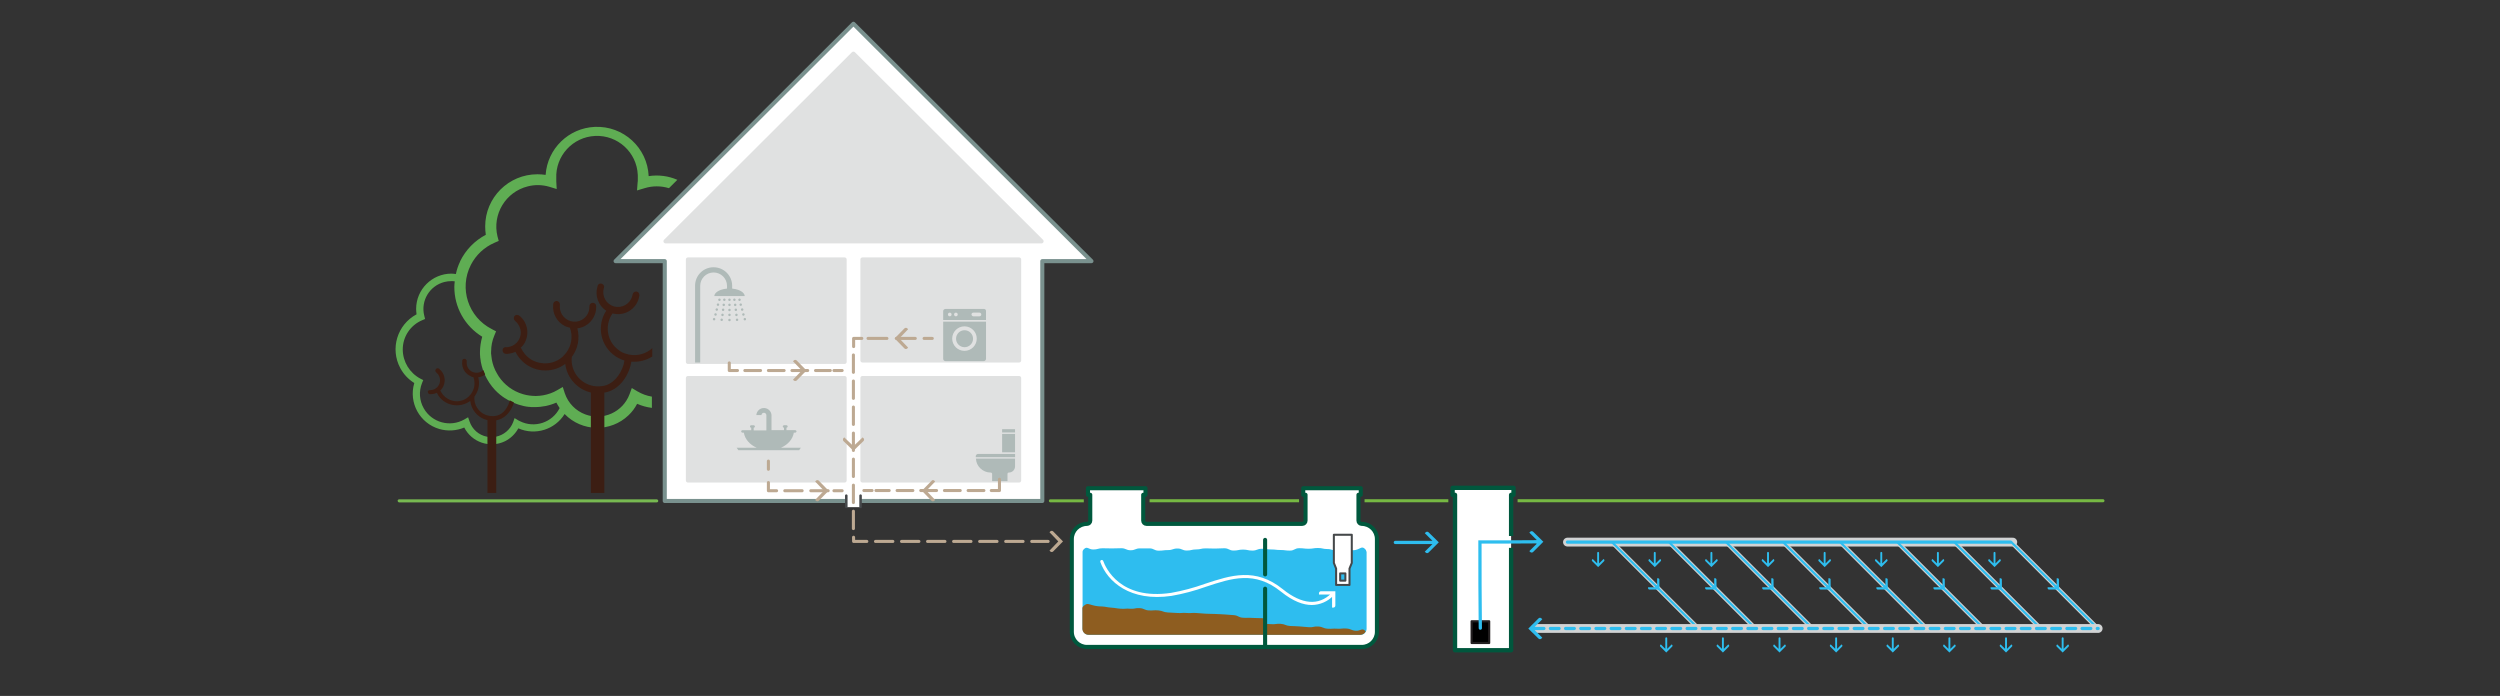 <?xml version="1.0" encoding="UTF-8"?>
<svg id="Layer_1" data-name="Layer 1" xmlns="http://www.w3.org/2000/svg" viewBox="0 0 1152 320.69">
  <rect x="0" y="0" width="1152" height="320.69" fill="#333333" stroke="none"/>
  <defs>
    <style>
      .cls-1 {
        stroke: #231f20;
      }

      .cls-1, .cls-2, .cls-3, .cls-4, .cls-5, .cls-6, .cls-7, .cls-8, .cls-9, .cls-10, .cls-11, .cls-12, .cls-13, .cls-14, .cls-15, .cls-16, .cls-17, .cls-18, .cls-19 {
        stroke-linecap: round;
      }

      .cls-1, .cls-2, .cls-3, .cls-4, .cls-5, .cls-6, .cls-7, .cls-8, .cls-9, .cls-10, .cls-11, .cls-12, .cls-13, .cls-14, .cls-16, .cls-17, .cls-19 {
        stroke-linejoin: round;
      }

      .cls-20, .cls-3 {
        fill: #fff;
      }

      .cls-2 {
        stroke-dasharray: 0 0 7.99 4;
      }

      .cls-2, .cls-4, .cls-5, .cls-7, .cls-8, .cls-9, .cls-10, .cls-11, .cls-13, .cls-14, .cls-15, .cls-16, .cls-17, .cls-18, .cls-21, .cls-19 {
        fill: none;
      }

      .cls-2, .cls-5, .cls-7, .cls-10, .cls-13, .cls-19 {
        stroke: #bda992;
        stroke-width: 1.41px;
      }

      .cls-22 {
        fill: #bda992;
      }

      .cls-3 {
        stroke: #79918e;
      }

      .cls-3, .cls-11, .cls-12 {
        stroke-width: 1.88px;
      }

      .cls-23 {
        fill: #76b843;
      }

      .cls-4 {
        stroke-dasharray: 0 0 7.79 3.89;
      }

      .cls-4, .cls-15, .cls-17, .cls-18 {
        stroke-width: 1.5px;
      }

      .cls-4, .cls-15, .cls-17, .cls-21 {
        stroke: #2ebdef;
      }

      .cls-6 {
        stroke-width: 1.97px;
      }

      .cls-6, .cls-12 {
        fill: #e0e1e1;
        stroke: #e0e1e1;
      }

      .cls-24 {
        fill: #3c1e13;
      }

      .cls-25 {
        fill: #00573d;
      }

      .cls-26 {
        fill: #afbab8;
      }

      .cls-7 {
        stroke-dasharray: 0 0 7.24 3.62;
      }

      .cls-8 {
        stroke-width: .94px;
      }

      .cls-8, .cls-16 {
        stroke: #45484a;
      }

      .cls-9 {
        stroke-width: 4.07px;
      }

      .cls-9, .cls-14 {
        stroke: #d1d3d4;
      }

      .cls-10 {
        stroke-dasharray: 0 0 7.27 3.64;
      }

      .cls-11 {
        stroke: #00583d;
      }

      .cls-13 {
        stroke-dasharray: 0 0 8 4;
      }

      .cls-27 {
        fill: #2ebeef;
      }

      .cls-14 {
        stroke-width: 2px;
      }

      .cls-15, .cls-18, .cls-21 {
        stroke-miterlimit: 10;
      }

      .cls-16 {
        stroke-width: 1.17px;
      }

      .cls-17 {
        stroke-dasharray: 0 0 4 3;
      }

      .cls-18 {
        stroke: #2ebeef;
      }

      .cls-28 {
        fill: #77b951;
      }

      .cls-29 {
        fill: #5fad53;
      }

      .cls-19 {
        stroke-dasharray: 0 0 8.71 4.35;
      }

      .cls-30 {
        fill: #8e5d20;
      }

      .cls-31 {
        fill: #2ebdef;
      }
    </style>
  </defs>
  <g>
    <path class="cls-23" d="m484.03,230.08h15.38v1.41h-15.38c-.39,0-.71-.32-.71-.71s.32-.71.71-.71h0Z"/>
    <polygon class="cls-3" points="283.67 120.33 393.26 10.94 502.94 120.33 480.29 120.33 480.29 230.85 306.32 230.85 306.32 120.33 283.67 120.33 283.67 120.33 283.67 120.33"/>
    <polygon class="cls-6" points="306.7 111.17 479.91 111.17 393.26 24.77 306.7 111.17 306.7 111.17 306.7 111.17"/>
    <g>
      <polygon class="cls-12" points="397.41 119.56 469.62 119.56 469.62 166.1 397.41 166.1 397.41 119.56 397.41 119.56"/>
      <polygon class="cls-12" points="316.99 119.56 389.2 119.56 389.2 166.76 316.99 166.76 316.99 119.56 316.99 119.56"/>
      <polygon class="cls-12" points="397.41 174.2 469.62 174.2 469.62 221.41 397.41 221.41 397.41 174.2 397.41 174.2"/>
      <polygon class="cls-12" points="316.99 174.2 389.2 174.2 389.2 221.41 316.99 221.41 316.99 174.2 316.99 174.2"/>
    </g>
    <g>
      <path class="cls-26" d="m440.55,156.03c-.03,2.16,1.71,3.93,3.87,3.96,2.16.03,3.94-1.7,3.96-3.86.03-2.16-1.71-3.93-3.87-3.96h0c-2.16-.03-3.93,1.69-3.96,3.84v.02h0Z"/>
      <path class="cls-26" d="m434.62,148.21v17.15c0,.57.47,1.03,1.04,1.04h17.65c.57,0,1.03-.47,1.04-1.04v-17.15h-19.73Zm4.15,7.82c0-3.12,2.54-5.65,5.66-5.65s5.66,2.53,5.66,5.65-2.54,5.65-5.66,5.65-5.66-2.53-5.66-5.65h0Z"/>
      <path class="cls-26" d="m434.62,143.31v4.15h19.73v-4.15c.03-.49-.34-.91-.83-.94-.04,0-.08,0-.12,0h-17.75c-.54,0-.99.41-1.04.94h0Zm13.03,1.6c0-.47.38-.85.85-.85h2.83c.47,0,.85.38.85.85s-.38.85-.85.85h-2.83c-.44-.06-.79-.41-.85-.85h0Zm-8.02,0c0-.47.38-.85.85-.85s.85.38.85.85-.38.85-.85.85-.85-.38-.85-.85h0Zm-2.83,0c0-.47.38-.85.85-.85s.85.38.85.85-.38.85-.85.85-.85-.38-.85-.85h0Z"/>
    </g>
    <path class="cls-26" d="m338.98,138.13c0,.31-.25.57-.57.57s-.57-.25-.57-.57c0-.31.25-.57.57-.57s.57.25.57.57h0Z"/>
    <path class="cls-26" d="m339.35,140.48c0,.31-.25.57-.57.57s-.57-.25-.57-.57c0-.31.25-.57.57-.57s.57.25.57.57h0Z"/>
    <path class="cls-26" d="m339.64,142.75c0,.31-.25.57-.57.57s-.57-.25-.57-.57c0-.31.25-.57.57-.57s.57.25.57.57h0Z"/>
    <path class="cls-26" d="m339.92,145.1c0,.31-.25.57-.57.57s-.57-.25-.57-.57c0-.31.25-.57.57-.57s.57.25.57.57h0Z"/>
    <path class="cls-26" d="m340.2,147.36c0,.31-.25.57-.57.57s-.57-.25-.57-.57c0-.31.25-.57.57-.57s.57.25.57.57h0Z"/>
    <path class="cls-26" d="m341.34,138.13c0,.31-.25.57-.57.57s-.57-.25-.57-.57c0-.31.25-.57.57-.57s.57.25.57.57h0Z"/>
    <path class="cls-26" d="m341.9,140.39c0,.31-.25.57-.57.57s-.57-.25-.57-.57c0-.31.25-.57.57-.57s.57.25.57.57h0Z"/>
    <path class="cls-26" d="m342.56,142.65c0,.31-.25.57-.57.57s-.57-.25-.57-.57c0-.31.25-.57.57-.57s.57.25.57.57h0Z"/>
    <path class="cls-26" d="m343.13,144.91c0,.31-.25.57-.57.57s-.57-.25-.57-.57c0-.31.25-.57.57-.57s.57.25.57.57h0Z"/>
    <path class="cls-26" d="m343.79,147.08c0,.31-.25.57-.57.57s-.57-.25-.57-.57c0-.31.25-.57.57-.57s.57.25.57.57h0Z"/>
    <path class="cls-26" d="m336.71,138.13c0,.31-.25.57-.57.57s-.57-.25-.57-.57c0-.31.25-.57.57-.57s.57.25.57.57h0Z"/>
    <path class="cls-26" d="m336.71,140.48c0,.31-.25.57-.57.57s-.57-.25-.57-.57c0-.31.25-.57.57-.57s.57.25.57.57h0Z"/>
    <path class="cls-26" d="m336.71,142.84c0,.31-.25.57-.57.57s-.57-.25-.57-.57c0-.31.25-.57.57-.57s.57.25.57.57h0Z"/>
    <path class="cls-26" d="m336.71,145.1c0,.31-.25.57-.57.57s-.57-.25-.57-.57c0-.31.25-.57.57-.57s.57.25.57.57h0Z"/>
    <path class="cls-26" d="m336.71,147.46c0,.31-.25.57-.57.57s-.57-.25-.57-.57c0-.31.25-.57.57-.57s.57.25.57.57h0Z"/>
    <path class="cls-26" d="m334.35,138.13c0,.31-.25.57-.57.57s-.57-.25-.57-.57c0-.31.25-.57.57-.57s.57.25.57.57h0Z"/>
    <path class="cls-26" d="m334.07,140.48c0,.31-.25.57-.57.57s-.57-.25-.57-.57c0-.31.25-.57.57-.57s.57.25.57.57h0Z"/>
    <path class="cls-26" d="m333.78,142.75c0,.31-.25.57-.57.57s-.57-.25-.57-.57c0-.31.25-.57.57-.57s.57.25.57.57h0Z"/>
    <path class="cls-26" d="m333.5,145.1c0,.31-.25.57-.57.57s-.57-.25-.57-.57.25-.57.57-.57.57.25.57.57h0Z"/>
    <path class="cls-26" d="m333.12,147.36c0,.31-.25.57-.57.57s-.57-.25-.57-.57c0-.31.25-.57.57-.57s.57.25.57.57h0Z"/>
    <path class="cls-26" d="m332.09,138.13c0,.31-.25.57-.57.57s-.57-.25-.57-.57c0-.31.25-.57.57-.57s.57.25.57.57h0Z"/>
    <path class="cls-26" d="m331.42,140.39c0,.31-.25.57-.57.57s-.57-.25-.57-.57c0-.31.25-.57.57-.57s.57.25.57.57h0Z"/>
    <path class="cls-26" d="m330.86,142.65c0,.31-.25.57-.57.57s-.57-.25-.57-.57c0-.31.25-.57.57-.57s.57.25.57.57h0Z"/>
    <path class="cls-26" d="m330.29,144.91c0,.31-.25.57-.57.57s-.57-.25-.57-.57c0-.31.25-.57.57-.57s.57.25.57.57h0Z"/>
    <path class="cls-26" d="m329.63,147.08c0,.31-.25.57-.57.57s-.57-.25-.57-.57c0-.31.25-.57.57-.57s.57.25.57.57h0Z"/>
    <path class="cls-26" d="m343.14,136.43h-13.97c0-1.88,3.11-3.49,6.99-3.49s6.99,1.6,6.99,3.49h0Z"/>
    <path class="cls-26" d="m328.79,123.15c-4.69,0-8.5,3.8-8.5,8.48v35.43h2.36v-35.33c0-3.41,2.77-6.17,6.18-6.17s6.18,2.76,6.18,6.17v2.13h2.37v-2.13c.02-4.72-3.8-8.56-8.53-8.57h-.07Z"/>
    <path class="cls-26" d="m348.72,206.34c-3.21-1.41-5.47-3.96-5.95-6.97h-.66c-.3-.02-.54-.26-.57-.57h0c.02-.3.26-.54.57-.57h4.06v-1.13c-.31,0-.57-.25-.57-.57s.25-.57.57-.57h1.13c.3.02.54.26.57.57h0c-.02.3-.26.54-.57.57v1.22h5.85v-7.07c-.05-.62-.6-1.09-1.23-1.04-.56.04-1,.48-1.04,1.04h-2.36c.14-1.92,1.82-3.37,3.75-3.23,1.73.13,3.11,1.5,3.24,3.23v6.97h5.76v-1.13c-.3-.02-.54-.26-.57-.57h0c.02-.3.26-.54.57-.57h1.13c.3.02.54.26.57.57h0c-.02.3-.26.54-.57.57v1.13h4.06c.3.02.54.26.57.57h0c-.02.3-.26.54-.57.57h-.66c-.47,3.01-2.74,5.56-5.95,6.97h9.16c-.22.4-.47.78-.76,1.13h-28.03c-.28-.38-.47-.75-.76-1.13h9.25Z"/>
    <polyline class="cls-5" points="336.05 167.24 336.05 170.73 339.83 170.73"/>
    <line class="cls-7" x1="343.22" y1="170.73" x2="382.59" y2="170.73"/>
    <line class="cls-5" x1="384.28" y1="170.73" x2="388.06" y2="170.73"/>
    <g>
      <path class="cls-26" d="m449.72,211.34c.06,1.68.77,3.27,1.98,4.43,1.27,1.28,3.01,1.99,4.81,1.98.35-.01.65.27.66.62v.04h0v3.3h7.08v-3.3c-.01-.35.27-.65.62-.66h.04c1.56,0,2.83-1.27,2.83-2.83h0v-3.58h-18.03Z"/>
      <polygon class="cls-26" points="461.78 199.94 467.73 199.94 467.73 208.42 461.78 208.42 461.78 199.94 461.78 199.94"/>
      <path class="cls-26" d="m467.74,210.68h-18.12v-.38c-.02-.6.45-1.11,1.06-1.13.03,0,.05,0,.08,0h16.99v1.51h0Z"/>
      <polygon class="cls-26" points="461.78 197.77 467.73 197.77 467.73 199.28 461.78 199.28 461.78 197.77 461.78 197.77"/>
    </g>
    <line class="cls-5" x1="354.08" y1="212.47" x2="354.08" y2="216.24"/>
    <polyline class="cls-5" points="354.08 222.36 354.08 226.13 357.85 226.13"/>
    <line class="cls-2" x1="361.63" y1="226.13" x2="382.4" y2="226.13"/>
    <line class="cls-5" x1="384.28" y1="226.13" x2="388.06" y2="226.13"/>
    <path class="cls-29" d="m226.28,162.06v.28c-.02.6.02,1.2.09,1.79,0-.09-.09-.19-.09-.38-.09-.56-.09-1.13,0-1.7h0Z"/>
    <path class="cls-24" d="m234.78,184.67c.61.35,1.24.67,1.89.94h0c-.65-.28-1.28-.59-1.89-.94h0Z"/>
    <path class="cls-24" d="m222.69,170.63h0c.28.66.47,1.32.85,2.07h0c-.38-.65-.67-1.35-.85-2.07h0Z"/>
    <path class="cls-29" d="m190.88,176.57c-2.64,9,2.51,18.44,11.53,21.1,3.8,1.11,7.87.87,11.52-.66,3.5,6.86,11.85,9.66,18.78,6.31,2.6-1.31,4.74-3.38,6.14-5.94,7.76,3.43,16.87.61,21.33-6.6,7.98,8.26,21.16,8.51,29.45.57,1.61-1.53,2.95-3.31,3.96-5.28,2.16.96,4.45,1.59,6.8,1.88v-5.18c-2.37-.39-4.64-1.22-6.7-2.45l-2.55-1.51-1.04,2.83c-3.03,8.18-12.14,12.37-20.34,9.34-4.47-1.65-7.95-5.22-9.49-9.72l-.94-2.92-.19.09-2.45,1.41c-.96.57-1.97,1.04-3.02,1.41-2.15.78-4.41,1.19-6.7,1.22h-.28c-.85,0-1.7-.09-2.64-.19-1.06-.13-2.1-.35-3.11-.66-4.56-1.34-8.5-4.24-11.14-8.2-.57-.94-1.13-1.88-1.6-2.83-.97-2.08-1.58-4.31-1.79-6.6,0-.09-.09-.19-.09-.38-.1-.59-.1-1.2,0-1.79,0-2.43.48-4.83,1.42-7.07l.85-2.07-1.98-1.04c-10.84-5.5-15.16-18.74-9.64-29.56,2.32-4.56,6.17-8.17,10.87-10.2l.85-.38,1.13-.47-.57-2.07c-2.49-10.22,3.75-20.53,13.97-23.08,3.26-.83,6.69-.77,9.91.19l3.4,1.04-.19-3.49v-1.41c-.46-10.35,7.57-19.11,17.94-19.57,10.37-.46,19.15,7.56,19.61,17.91.01.24.02.48.02.72v1.41c.02.47-.01.95-.09,1.41l-.28,3.67,3.49-1.04c3.66-1.13,7.57-1.13,11.23,0l3.87-3.86c-4.16-1.8-8.74-2.39-13.22-1.7-.57-13.1-11.66-23.25-24.78-22.69-12.11.52-21.89,10.05-22.7,22.12-1.25-.19-2.51-.28-3.78-.28-13.28-.01-24.06,10.73-24.07,23.99v.04c0,1.29.1,2.58.28,3.86-5.13,2.7-9.26,6.95-11.8,12.15l-.09.28c-.87,1.8-1.5,3.7-1.89,5.65-.69-.11-1.38-.17-2.08-.19-8.95.03-16.2,7.27-16.24,16.21.02.85.08,1.7.19,2.54-8.92,4.77-12.28,15.86-7.5,24.77,1.51,2.82,3.74,5.2,6.46,6.89h0Zm-5.29-15.45c-.04-5.92,3.5-11.28,8.97-13.57l1.32-.57-.38-1.51c-1.72-6.86,2.46-13.82,9.33-15.54,0,0,0,0,.01,0,1.02-.26,2.06-.39,3.11-.38.54-.02,1.07.02,1.6.09-.11.84-.17,1.69-.19,2.54-.04,9.38,4.83,18.09,12.85,22.99-.67,2.33-1.02,4.74-1.04,7.16-.02.66.02,1.32.09,1.98v.28c.09.66.19,1.32.28,1.88v.19c.26,1.34.6,2.66,1.04,3.96.28.66.47,1.32.85,2.07,1.16,2.55,2.72,4.91,4.63,6.97h0c1.43,1.52,3.05,2.85,4.81,3.96h.09c.56.4,1.16.75,1.79,1.04h0c.61.35,1.24.67,1.89.94,1.52.64,3.1,1.15,4.72,1.51h0c.78.18,1.57.3,2.36.38h.19c.28,0,.66.09.94.09h1.51c3.45.03,6.86-.67,10.01-2.07.47.85.94,1.7,1.51,2.54-3.38,6.71-11.58,9.41-18.3,6.03,0,0,0,0,0,0-.28-.09-.47-.28-.76-.38l-1.7-1.04-.66,1.88c-1.33,3.43-4.32,5.96-7.93,6.69-1.37.25-2.78.25-4.15,0-3.76-.73-6.83-3.43-8.02-7.07l-.66-1.88-1.79,1.04c-6.55,3.68-14.85,1.41-18.6-5.09-2.06-3.56-2.37-7.86-.85-11.68l.57-1.41-1.32-.66c-4.96-2.64-8.07-7.77-8.12-13.38h0Z"/>
    <path class="cls-24" d="m198.06,179.77h.28c2.51-.06,4.5-2.14,4.44-4.65,0-.02,0-.04,0-.06-.06-1.27-.64-2.47-1.6-3.3l-.19-.19h0c-.27-.2-.41-.52-.38-.85,0-.57.47-1.03,1.04-1.04.28,0,.55.09.76.28h0l.19.19c2.19,1.89,2.91,4.97,1.79,7.63-.34.83-.85,1.57-1.51,2.17.38.78.86,1.5,1.42,2.17,1.24,1.37,2.9,2.3,4.72,2.64,2.48.47,5.04-.27,6.89-1.98.38-.35.72-.73,1.04-1.13,1.7-2.23,2.16-5.17,1.23-7.82-.54-.09-1.05-.28-1.51-.57-2.53-1.22-4-3.91-3.68-6.69v-.28h0c0-.52.42-.94.94-.95.03,0,.07,0,.1,0,.57,0,1.03.47,1.04,1.04v.09h0v.28c-.27,2.49,1.53,4.72,4.03,4.99,1.33.14,2.65-.3,3.62-1.22.28.66.57,1.32.85,2.07-.54.41-1.15.72-1.79.94-.45.18-.93.28-1.42.28.84,3.06.21,6.33-1.7,8.86-.13.98-.06,1.97.19,2.92.81,3.14,3.4,5.5,6.61,6.03,1.16.2,2.35.17,3.49-.09,3.11-.75,5.29-4.05,5.95-7.07h0c.61.35,1.24.67,1.89.94-.94,3.58-3.59,7.16-7.36,8.1-.28.09-.47.09-.76.19v33.45h-4.06v-33.54c-3.75-.85-6.7-3.73-7.65-7.44l-.28-1.41c-4.3,3.16-10.3,2.55-13.88-1.41-.61-.71-1.12-1.5-1.51-2.36-.82.41-1.72.63-2.64.66h-.47c-.57,0-1.03-.47-1.04-1.04-.09-.38.38-.85.94-.85h0Z"/>
    <path class="cls-24" d="m233.08,159.99h.28c3.74-.09,6.7-3.18,6.61-6.91,0-.02,0-.04,0-.06-.09-1.89-.94-3.65-2.36-4.9l-.28-.28h0c-.64-.54-.76-1.48-.28-2.17.3-.37.75-.58,1.23-.57.37.02.74.16,1.04.38h0l.28.19c3.24,2.8,4.31,7.36,2.64,11.31-.46,1.25-1.25,2.35-2.27,3.2.55,1.16,1.25,2.23,2.08,3.2,1.81,2.06,4.28,3.43,6.99,3.86,3.7.69,7.51-.39,10.29-2.92.38-.38,1.51-1.7,1.51-1.7,2.53-3.31,3.21-7.67,1.79-11.59-.78-.17-1.54-.42-2.27-.75-3.68-1.82-5.86-5.72-5.47-9.8v-.38h0c.12-.84.85-1.45,1.7-1.41.81.11,1.41.79,1.42,1.6v.09h0v.38c-.11.99.02,1.99.38,2.92,1.23,3.54,5.1,5.41,8.65,4.18,2.78-.96,4.62-3.6,4.56-6.54v-.38h0c.08-.86.84-1.48,1.7-1.41.76.05,1.37.65,1.42,1.41v.38c.11,5.06-3.64,9.39-8.68,9.99,1.22,4.55.28,9.42-2.55,13.19-.73,6.43,3.71,12.3,10.1,13.38,1.7.27,3.43.2,5.1-.19,5-1.32,8.4-6.88,9.06-11.59h-.09c-8.07-2.48-12.6-11.02-10.12-19.08,0-.02.01-.03.02-.05.4-1.34,1.01-2.61,1.79-3.77-3.65-2.42-5.29-6.92-4.06-11.12l.09-.38h0c.17-.63.76-1.06,1.42-1.04.86-.02,1.57.65,1.6,1.51.01.13-.02.27-.09.38h0l-.09.38c-.96,3.62,1.19,7.33,4.81,8.29,3.62.96,7.34-1.19,8.31-4.8,0-.09.09-.19.09-.38l.09-.38h0c.14-.85.94-1.44,1.79-1.32.79.12,1.35.81,1.32,1.6v.38l-.09.28c-.93,5.35-6.03,8.94-11.39,8.01-.01,0-.02,0-.03,0-.28-.09-.57-.09-.85-.19-3.88,5.54-2.53,13.18,3.02,17.05,1.01.76,2.17,1.3,3.4,1.6.49.17,1,.3,1.51.38,3.74.65,7.58-.46,10.38-3.02v3.86c-2.87,1.81-6.25,2.63-9.63,2.36-.94,5.84-5,12.44-11.33,14.04-.37.11-.75.17-1.13.19v46.26h-6.22v-46.26c-5.57-1.32-9.95-5.6-11.42-11.12-.17-.68-.3-1.37-.38-2.07-6.36,4.74-15.29,3.84-20.58-2.07-.95-1.05-1.74-2.22-2.36-3.49-1.22.54-2.53.86-3.87.94h-.47c-.88,0-1.6-.7-1.6-1.58v-.02c-.07-.76.49-1.44,1.25-1.51.09,0,.17,0,.26,0h0Z"/>
    <polyline class="cls-5" points="460.55 220.85 460.55 226.03 456.78 226.03"/>
    <line class="cls-10" x1="453.38" y1="226.03" x2="403.64" y2="226.03"/>
    <line class="cls-5" x1="401.84" y1="226.03" x2="398.07" y2="226.03"/>
    <path class="cls-22" d="m430.55,221.51l.38.38-4.06,4.24,4.06,4.24-.38.38c-.37.36-.95.36-1.32,0l-4.44-4.62,4.53-4.62c.29-.34.79-.38,1.13-.1.03.03.07.06.1.1h0Z"/>
    <path class="cls-22" d="m418.09,151.32l.38.38-4.06,4.24,4.06,4.24-.38.38c-.37.36-.95.36-1.32,0l-4.53-4.62,4.53-4.62c.37-.36.95-.36,1.32,0h0Z"/>
    <path class="cls-22" d="m375.99,230.74l-.38-.38,4.06-4.24-4.06-4.24.38-.38c.37-.36.95-.36,1.32,0l4.53,4.62-4.53,4.62c-.37.36-.95.36-1.32,0h0Z"/>
    <path class="cls-22" d="m365.79,175.34l-.38-.38,4.06-4.24-4.06-4.24.38-.38c.37-.36.95-.36,1.32,0l4.53,4.62-4.53,4.62c-.39.28-.93.28-1.32,0h0Z"/>
    <path class="cls-22" d="m388.64,201.91l.38-.38,4.25,4.05,4.25-4.05.38.38c.36.37.36.95,0,1.32l-4.63,4.52-4.63-4.52c-.28-.39-.28-.93,0-1.32h0Z"/>
    <path class="cls-28" d="m302.58,230.09h-118.6c-.39-.02-.72.27-.76.66.09.47.38.75.76.75h118.6c.39.02.72-.27.76-.66-.09-.47-.38-.75-.76-.75h0Z"/>
    <polygon class="cls-20" points="389.84 228.66 396.67 228.66 396.67 233.7 389.84 233.7 389.84 228.66 389.84 228.66 389.84 228.66"/>
    <line class="cls-16" x1="389.97" y1="233.58" x2="389.97" y2="228.39"/>
    <line class="cls-16" x1="396.55" y1="228.39" x2="396.55" y2="233.58"/>
    <line class="cls-5" x1="429.59" y1="155.94" x2="425.82" y2="155.94"/>
    <line class="cls-19" x1="421.76" y1="155.94" x2="399.1" y2="155.94"/>
    <polyline class="cls-5" points="397.12 155.94 393.35 155.94 393.35 159.7"/>
    <polyline class="cls-13" points="393.25 163.57 393.25 243.46 393.35 249.49 482.97 249.49"/>
    <path class="cls-22" d="m483.98,254.11l-.38-.38,4.06-4.24-4.06-4.24.38-.38c.37-.36.95-.36,1.32,0l4.53,4.62-4.53,4.62c-.37.36-.95.36-1.32,0h0Z"/>
  </g>
  <line class="cls-15" x1="926.48" y1="249.8" x2="722.29" y2="249.8"/>
  <line class="cls-21" x1="742.77" y1="249.8" x2="782.67" y2="289.7"/>
  <line class="cls-21" x1="769.06" y1="249.8" x2="808.96" y2="289.7"/>
  <line class="cls-21" x1="795.36" y1="249.8" x2="835.26" y2="289.7"/>
  <line class="cls-21" x1="821.65" y1="249.8" x2="861.55" y2="289.7"/>
  <line class="cls-21" x1="847.94" y1="249.8" x2="887.84" y2="289.7"/>
  <line class="cls-21" x1="874.24" y1="249.8" x2="914.13" y2="289.7"/>
  <line class="cls-21" x1="900.53" y1="249.8" x2="940.43" y2="289.7"/>
  <line class="cls-21" x1="926.82" y1="249.8" x2="966.72" y2="289.7"/>
  <line class="cls-9" x1="927.48" y1="249.8" x2="722.29" y2="249.8"/>
  <line class="cls-14" x1="742.77" y1="249.8" x2="782.67" y2="289.7"/>
  <line class="cls-14" x1="769.06" y1="249.8" x2="808.96" y2="289.7"/>
  <line class="cls-14" x1="795.36" y1="249.8" x2="835.26" y2="289.7"/>
  <line class="cls-14" x1="821.65" y1="249.8" x2="861.55" y2="289.7"/>
  <line class="cls-14" x1="847.94" y1="249.8" x2="887.84" y2="289.7"/>
  <line class="cls-14" x1="874.24" y1="249.8" x2="914.13" y2="289.7"/>
  <line class="cls-14" x1="900.53" y1="249.8" x2="940.43" y2="289.7"/>
  <line class="cls-14" x1="926.82" y1="249.8" x2="966.72" y2="289.7"/>
  <polygon class="cls-23" points="529.59 230.04 598.6 230.04 598.6 231.45 529.73 231.45 529.73 230.04 529.59 230.04"/>
  <polygon class="cls-23" points="628.79 230.04 667.39 230.04 667.39 231.45 628.79 231.45 628.79 230.04 628.79 230.04"/>
  <path class="cls-31" d="m658.29,245.29c-.37-.37-.96-.37-1.33,0l-.41.41,3.52,3.5h-17.09c-.42,0-.76.34-.76.75,0,.41.32.75.74.75h17.1l-3.52,3.51.41.4c.37.37.96.37,1.33,0l4.72-4.71-4.72-4.62h0Z"/>
  <path class="cls-31" d="m706.46,245.03c-.37-.37-.96-.37-1.33,0l-.41.41,3.52,3.5h-.03c-.42,0-.76.34-.76.75,0,.41.32.75.74.75h.05l-3.52,3.51.41.4c.37.37.96.37,1.33,0l4.72-4.71-4.72-4.62h0Z"/>
  <path class="cls-20" d="m627.49,241.4h0c-.83,0-1.51-.67-1.51-1.51v-11.89h1.06v-3.03h-26.51v3.03h1.06v11.89c0,.83-.68,1.51-1.51,1.51h-71.79c-.83,0-1.5-.68-1.5-1.51v-11.89h1.05v-3.03h-26.5v3.03h1.05v11.89c0,.83-.67,1.5-1.5,1.51h0c-3.87,0-7,3.13-7,6.99v42.73c0,3.86,3.14,6.99,7,6.99h126.6c3.87,0,7-3.13,7-6.99v-42.73c0-3.86-3.14-6.99-7-6.99h0Z"/>
  <path class="cls-11" d="m627.49,241.4h0c-.83,0-1.51-.67-1.51-1.51v-11.89h1.06v-3.03h-26.51v3.03h1.06v11.89c0,.83-.68,1.51-1.51,1.51h-71.79c-.83,0-1.5-.68-1.5-1.51v-11.89h1.05v-3.03h-26.5v3.03h1.05v11.89c0,.83-.67,1.5-1.5,1.51h0c-3.87,0-7,3.13-7,6.99v42.73c0,3.86,3.14,6.99,7,6.99h126.6c3.87,0,7-3.13,7-6.99v-42.73c0-3.86-3.14-6.99-7-6.99h0Z"/>
  <path class="cls-31" d="m629.61,254.15c-.02-.44-.22-.85-.56-1.14-1.55-1.56-2.06-.12-4.37.41-2.11.49-2.23-.58-4.4-.58s-2.16.87-4.32.87-2.16-.71-4.32-.71-2.15-.48-4.31-.48-2.16.34-4.32.34-2.16-.25-4.32-.25-2.16,1.11-4.32,1.11-2.16-.28-4.32-.28-2.15-.25-4.31-.25-2.16-.31-4.32-.31-2.16.83-4.31.83-2.16-.46-4.32-.46-2.16.45-4.32.45-2.16-1.06-4.32-1.06-2.15.14-4.31.14-2.16-.09-4.32-.09-2.16.49-4.32.49-2.15.51-4.31.51-2.16-.94-4.32-.94-2.16.73-4.31.73-2.16.27-4.32.27-2.16-1.06-4.32-1.06h-4.31c-2.16,0-2.16.87-4.31.87s-2.16-.94-4.32-.94-2.16.09-4.31.09-2.16-.07-4.32-.07-2.15.57-4.31.57-2.78-1.7-4.32-.13c-.32.27-.53.66-.58,1.08h0v35.46c-.05,1.56,1.17,2.87,2.74,2.92.03,0,.06,0,.1,0h125.21c1.56,0,2.83-1.26,2.83-2.82,0-.03,0-.06,0-.1v-35.47h-.02Z"/>
  <path class="cls-30" d="m582.96,284.97v7.54h-81.37c-1.56,0-2.83-1.26-2.83-2.83,0-.03,0-.06,0-.09v-9.42c.05-.38.26-.72.58-.94,1.66-1.45,2.07-.89,4.17-.34,1.39.39,2.83.57,4.27.56,2.17.16,2.15.4,4.32.55,2.17.15,2.15.34,4.32.5,2.17.16,2.19-.19,4.35,0s2.21-.43,4.38-.28c2.17.15,2.11.94,4.29,1.06,2.17.11,2.19-.2,4.36,0,2.17.2,2.11.8,4.29.94,2.17.14,2.17.09,4.33.24,2.16.15,2.19-.17,4.36,0,2.17.17,2.18-.12,4.34,0l4.34.32c2.16.16,2.17,0,4.34.13,2.17.13,2.17.05,4.34.21,2.17.16,2.16.17,4.33.33,2.17.16,2.1,1.05,4.28,1.2,2.17.15,2.18-.08,4.34.08,2.16.16,2.18,0,4.35.12.66.09,1.12.11,1.51.13h0Z"/>
  <path class="cls-30" d="m629.3,290.98c-.47.95-1.44,1.55-2.5,1.56h-43.84v-5.03c.86,0,1.32,0,2.83.1,2.17.15,2.2-.31,4.37-.15s2.11.84,4.29.99c2.17.15,2.17,0,4.34.2,2.17.2,2.16.2,4.32.36s2.21-.47,4.37-.32c2.16.15,2.12.86,4.29,1.01,2.17.15,2.18-.14,4.35,0,2.17.14,2.19-.24,4.35-.08,2.16.16,2.11.88,4.29,1.03,2.17.15,2.97-1.54,4.42.14.05.06.08.12.11.19h0Z"/>
  <path class="cls-20" d="m622.9,246.42h-8.26v12.98l1.04,2.6v7.54h6.17v-7.54l1.05-2.6v-12.98h0Zm-2.95,21.14h-2.4v-3.34h2.4v3.34h0Z"/>
  <path class="cls-8" d="m622.9,246.42h-8.26v12.98l1.04,2.6v7.54h6.17v-7.54l1.05-2.6v-12.98h0Zm-2.95,21.14h-2.4v-3.34h2.4v3.34h0Z"/>
  <line class="cls-11" x1="582.96" y1="271.27" x2="582.96" y2="297.76"/>
  <line class="cls-11" x1="582.96" y1="248.78" x2="582.96" y2="264.68"/>
  <path class="cls-20" d="m604.49,278.79c-3.89,0-8.6-1.64-14.21-6.16-12.05-9.7-22.51-6.26-34.61-2.25-5.14,1.85-10.43,3.26-15.81,4.2-19.06,2.83-29.6-6.6-32.82-15.58-.14-.36.03-.77.4-.92.36-.14.77.04.92.4,0,.01,0,.03.01.04,1.1,3.07,7.79,18.18,31.28,14.67,5.3-.94,10.51-2.33,15.57-4.16,11.98-3.96,23.3-7.69,35.94,2.51,8.75,7.05,16.47,7.69,22.31,1.88.27-.29.71-.3,1-.03.29.27.3.71.03,1-.01.01-.02.02-.03.03-2.6,2.75-6.21,4.33-10,4.37h0Z"/>
  <path class="cls-20" d="m613.82,275.02v4.96h.57c.52,0,.94-.42.94-.94v-6.6h-6.61c-.52,0-.94.42-.94.94v.57h4.97"/>
  <g>
    <polygon class="cls-20" points="696.32 299.62 696.32 228.02 697.43 228.02 697.43 224.8 669.36 224.8 669.36 228.02 670.47 228.02 670.47 299.62 696.32 299.62"/>
    <path class="cls-25" d="m697.43,223.8h-28.07c-.55,0-1,.45-1,1v3.22c0,.55.45,1,1,1h.11v70.6c0,.55.45,1,1,1h25.85c.55,0,1-.45,1-1v-47.15h-2v46.15h-23.85v-70.6c0-.55-.45-1-1-1h-.11v-1.22h26.07v1.22h-.11c-.55,0-1,.45-1,1v18.98h2v-17.98h.11c.55,0,1-.45,1-1v-3.22c0-.55-.45-1-1-1Z"/>
  </g>
  <rect class="cls-1" x="678.13" y="286.29" width="8.08" height="10" transform="translate(1364.34 582.58) rotate(-180)"/>
  <path class="cls-18" d="m682.13,289.45c-.17-12.17-.17-27.71-.17-39.71,7,0,18.78,0,26.25-.09"/>
  <path class="cls-27" d="m739.16,258.59c.22-.22.22-.57,0-.78l-.24-.24-2.06,2.06v-4.88c0-.24-.2-.44-.44-.44-.12,0-.23.05-.31.13s-.13.19-.13.31v4.88l-2.06-2.06-.24.24c-.22.22-.22.57,0,.78l2.74,2.74,2.74-2.74Z"/>
  <path class="cls-27" d="m765.25,258.59c.22-.22.22-.57,0-.78l-.24-.24-2.06,2.06v-4.88c0-.24-.2-.44-.44-.44-.12,0-.23.05-.31.13s-.13.19-.13.31v4.88l-2.06-2.06-.24.24c-.22.22-.22.57,0,.78l2.74,2.74,2.74-2.74Z"/>
  <path class="cls-27" d="m791.35,258.59c.22-.22.22-.57,0-.78l-.24-.24-2.06,2.06v-4.88c0-.24-.2-.44-.44-.44-.12,0-.23.05-.31.13s-.13.19-.13.31v4.88l-2.06-2.06-.24.24c-.22.22-.22.57,0,.78l2.74,2.74,2.74-2.74Z"/>
  <path class="cls-27" d="m817.44,258.59c.22-.22.22-.57,0-.78l-.24-.24-2.06,2.06v-4.88c0-.24-.2-.44-.44-.44-.12,0-.23.05-.31.13s-.13.19-.13.31v4.88l-2.06-2.06-.24.24c-.22.22-.22.57,0,.78l2.74,2.74,2.74-2.74Z"/>
  <path class="cls-27" d="m843.53,258.59c.22-.22.22-.57,0-.78l-.24-.24-2.06,2.06v-4.88c0-.24-.2-.44-.44-.44-.12,0-.23.05-.31.13s-.13.19-.13.31v4.88l-2.06-2.06-.24.24c-.22.22-.22.57,0,.78l2.74,2.74,2.74-2.74Z"/>
  <path class="cls-27" d="m869.63,258.59c.22-.22.22-.57,0-.78l-.24-.24-2.06,2.06v-4.88c0-.24-.2-.44-.44-.44-.12,0-.23.05-.31.13s-.13.19-.13.31v4.88l-2.06-2.06-.24.24c-.22.22-.22.57,0,.78l2.74,2.74,2.74-2.74Z"/>
  <path class="cls-27" d="m895.72,258.59c.22-.22.22-.57,0-.78l-.24-.24-2.06,2.06v-4.88c0-.24-.2-.44-.44-.44-.12,0-.23.05-.31.13s-.13.19-.13.31v4.88l-2.06-2.06-.24.24c-.22.22-.22.57,0,.78l2.74,2.74,2.74-2.74Z"/>
  <path class="cls-27" d="m921.81,258.59c.22-.22.22-.57,0-.78l-.24-.24-2.06,2.06v-4.88c0-.24-.2-.44-.44-.44-.12,0-.23.05-.31.13s-.13.19-.13.31v4.88l-2.06-2.06-.24.24c-.22.22-.22.57,0,.78l2.74,2.74,2.74-2.74Z"/>
  <path class="cls-27" d="m770.55,297.95c.22-.22.22-.57,0-.78l-.24-.24-2.06,2.06v-4.88c0-.24-.2-.44-.44-.44-.12,0-.23.05-.31.13s-.13.19-.13.31v4.88l-2.06-2.06-.24.24c-.22.22-.22.57,0,.78l2.74,2.74,2.74-2.74Z"/>
  <path class="cls-27" d="m796.65,297.95c.22-.22.22-.57,0-.78l-.24-.24-2.06,2.06v-4.88c0-.24-.2-.44-.44-.44-.12,0-.23.05-.31.13s-.13.19-.13.31v4.88l-2.06-2.06-.24.24c-.22.22-.22.57,0,.78l2.74,2.74,2.74-2.74Z"/>
  <path class="cls-27" d="m822.74,297.95c.22-.22.22-.57,0-.78l-.24-.24-2.06,2.06v-4.88c0-.24-.2-.44-.44-.44-.12,0-.23.05-.31.13s-.13.19-.13.31v4.88l-2.06-2.06-.24.24c-.22.22-.22.57,0,.78l2.74,2.74,2.74-2.74Z"/>
  <path class="cls-27" d="m848.83,297.95c.22-.22.22-.57,0-.78l-.24-.24-2.06,2.06v-4.88c0-.24-.2-.44-.44-.44-.12,0-.23.05-.31.13s-.13.19-.13.31v4.88l-2.06-2.06-.24.24c-.22.22-.22.57,0,.78l2.74,2.74,2.74-2.74Z"/>
  <path class="cls-27" d="m874.93,297.95c.22-.22.22-.57,0-.78l-.24-.24-2.06,2.06v-4.88c0-.24-.2-.44-.44-.44-.12,0-.23.05-.31.13s-.13.19-.13.31v4.88l-2.06-2.06-.24.24c-.22.22-.22.57,0,.78l2.74,2.74,2.74-2.74Z"/>
  <path class="cls-27" d="m901.02,297.95c.22-.22.22-.57,0-.78l-.24-.24-2.06,2.06v-4.88c0-.24-.2-.44-.44-.44-.12,0-.23.05-.31.13s-.13.19-.13.31v4.88l-2.06-2.06-.24.24c-.22.22-.22.57,0,.78l2.74,2.74,2.74-2.74Z"/>
  <path class="cls-27" d="m927.11,297.95c.22-.22.22-.57,0-.78l-.24-.24-2.06,2.06v-4.88c0-.24-.2-.44-.44-.44-.12,0-.23.05-.31.13s-.13.19-.13.31v4.88l-2.06-2.06-.24.24c-.22.22-.22.57,0,.78l2.74,2.74,2.74-2.74Z"/>
  <path class="cls-27" d="m953.21,297.95c.22-.22.22-.57,0-.78l-.24-.24-2.06,2.06v-4.88c0-.24-.2-.44-.44-.44-.12,0-.23.05-.31.13s-.13.19-.13.31v4.88l-2.06-2.06-.24.24c-.22.22-.22.57,0,.78l2.74,2.74,2.74-2.74Z"/>
  <path class="cls-31" d="m764.65,267.1c0-.36-.29-.65-.65-.65h-.4s0,3.43,0,3.43l-.04-.04c-.2-.2-.53-.2-.74,0-.2.2-.21.52,0,.73h0s.04.05.04.05h-3.44s0,.39,0,.39c0,.36.29.65.65.65h4.61s-.05-4.56-.05-4.56h0Z"/>
  <path class="cls-31" d="m790.96,267.1c0-.36-.29-.65-.65-.65h-.4s0,3.43,0,3.43l-.04-.04c-.2-.2-.53-.2-.74,0-.2.2-.21.52,0,.73h0s.04.05.04.05h-3.44s0,.39,0,.39c0,.36.29.65.65.65h4.61s-.05-4.56-.05-4.56h0Z"/>
  <path class="cls-31" d="m817.26,267.1c0-.36-.29-.65-.65-.65h-.4s0,3.43,0,3.43l-.04-.04c-.2-.2-.53-.2-.74,0-.2.2-.21.52,0,.73h0s.04.05.04.05h-3.44s0,.39,0,.39c0,.36.29.65.65.65h4.61s-.05-4.56-.05-4.56h0Z"/>
  <path class="cls-31" d="m843.56,267.1c0-.36-.29-.65-.65-.65h-.4s0,3.43,0,3.43l-.04-.04c-.2-.2-.53-.2-.74,0-.2.2-.21.52,0,.73h0s.04.05.04.05h-3.44s0,.39,0,.39c0,.36.29.65.65.65h4.61s-.05-4.56-.05-4.56h0Z"/>
  <path class="cls-31" d="m869.86,267.1c0-.36-.29-.65-.65-.65h-.4s0,3.43,0,3.43l-.04-.04c-.2-.2-.53-.2-.74,0-.2.2-.21.52,0,.73h0s.04.05.04.05h-3.44s0,.39,0,.39c0,.36.29.65.65.65h4.61s-.05-4.56-.05-4.56h0Z"/>
  <path class="cls-31" d="m896.16,267.1c0-.36-.29-.65-.65-.65h-.4s0,3.43,0,3.43l-.04-.04c-.2-.2-.53-.2-.74,0-.2.2-.21.52,0,.73h0s.04.05.04.05h-3.44s0,.39,0,.39c0,.36.29.65.65.65h4.61s-.05-4.56-.05-4.56h0Z"/>
  <path class="cls-31" d="m922.47,267.1c0-.36-.29-.65-.65-.65h-.4s0,3.43,0,3.43l-.04-.04c-.2-.2-.53-.2-.74,0-.2.2-.21.52,0,.73h0s.04.05.04.05h-3.44s0,.39,0,.39c0,.36.29.65.65.65h4.61s-.05-4.56-.05-4.56h0Z"/>
  <path class="cls-31" d="m948.77,267.1c0-.36-.29-.65-.65-.65h-.4s0,3.43,0,3.43l-.04-.04c-.2-.2-.53-.2-.74,0-.2.2-.21.52,0,.73h0s.04.05.04.05h-3.44s0,.39,0,.39c0,.36.29.65.65.65h4.61s-.05-4.56-.05-4.56h0Z"/>
  <line class="cls-15" x1="926.48" y1="249.8" x2="722.29" y2="249.8"/>
  <line class="cls-21" x1="742.77" y1="249.8" x2="782.67" y2="289.7"/>
  <line class="cls-21" x1="769.06" y1="249.8" x2="808.96" y2="289.7"/>
  <line class="cls-21" x1="795.36" y1="249.8" x2="835.26" y2="289.7"/>
  <line class="cls-21" x1="821.65" y1="249.8" x2="861.55" y2="289.7"/>
  <line class="cls-21" x1="847.94" y1="249.8" x2="887.84" y2="289.7"/>
  <line class="cls-21" x1="874.24" y1="249.8" x2="914.13" y2="289.7"/>
  <line class="cls-21" x1="900.53" y1="249.8" x2="940.43" y2="289.7"/>
  <line class="cls-21" x1="926.82" y1="249.8" x2="966.72" y2="289.7"/>
  <line class="cls-4" x1="707.43" y1="289.6" x2="966.83" y2="289.6"/>
  <line class="cls-9" x1="707.43" y1="289.6" x2="966.83" y2="289.6"/>
  <path class="cls-31" d="m708.95,294.26c.37.37.96.37,1.33,0l.41-.41-3.52-3.5h.09c.42,0,.76-.34.76-.75,0-.41-.32-.75-.74-.75h-.1l3.52-3.51-.41-.4c-.37-.37-.96-.37-1.33,0l-4.72,4.71,4.72,4.62h0Z"/>
  <line class="cls-17" x1="707.43" y1="289.6" x2="966.83" y2="289.6"/>
  <path class="cls-23" d="m969.04,230.04h-269.73v1.41h269.73c.39,0,.71-.32.71-.71s-.32-.71-.71-.71Z"/>
</svg>